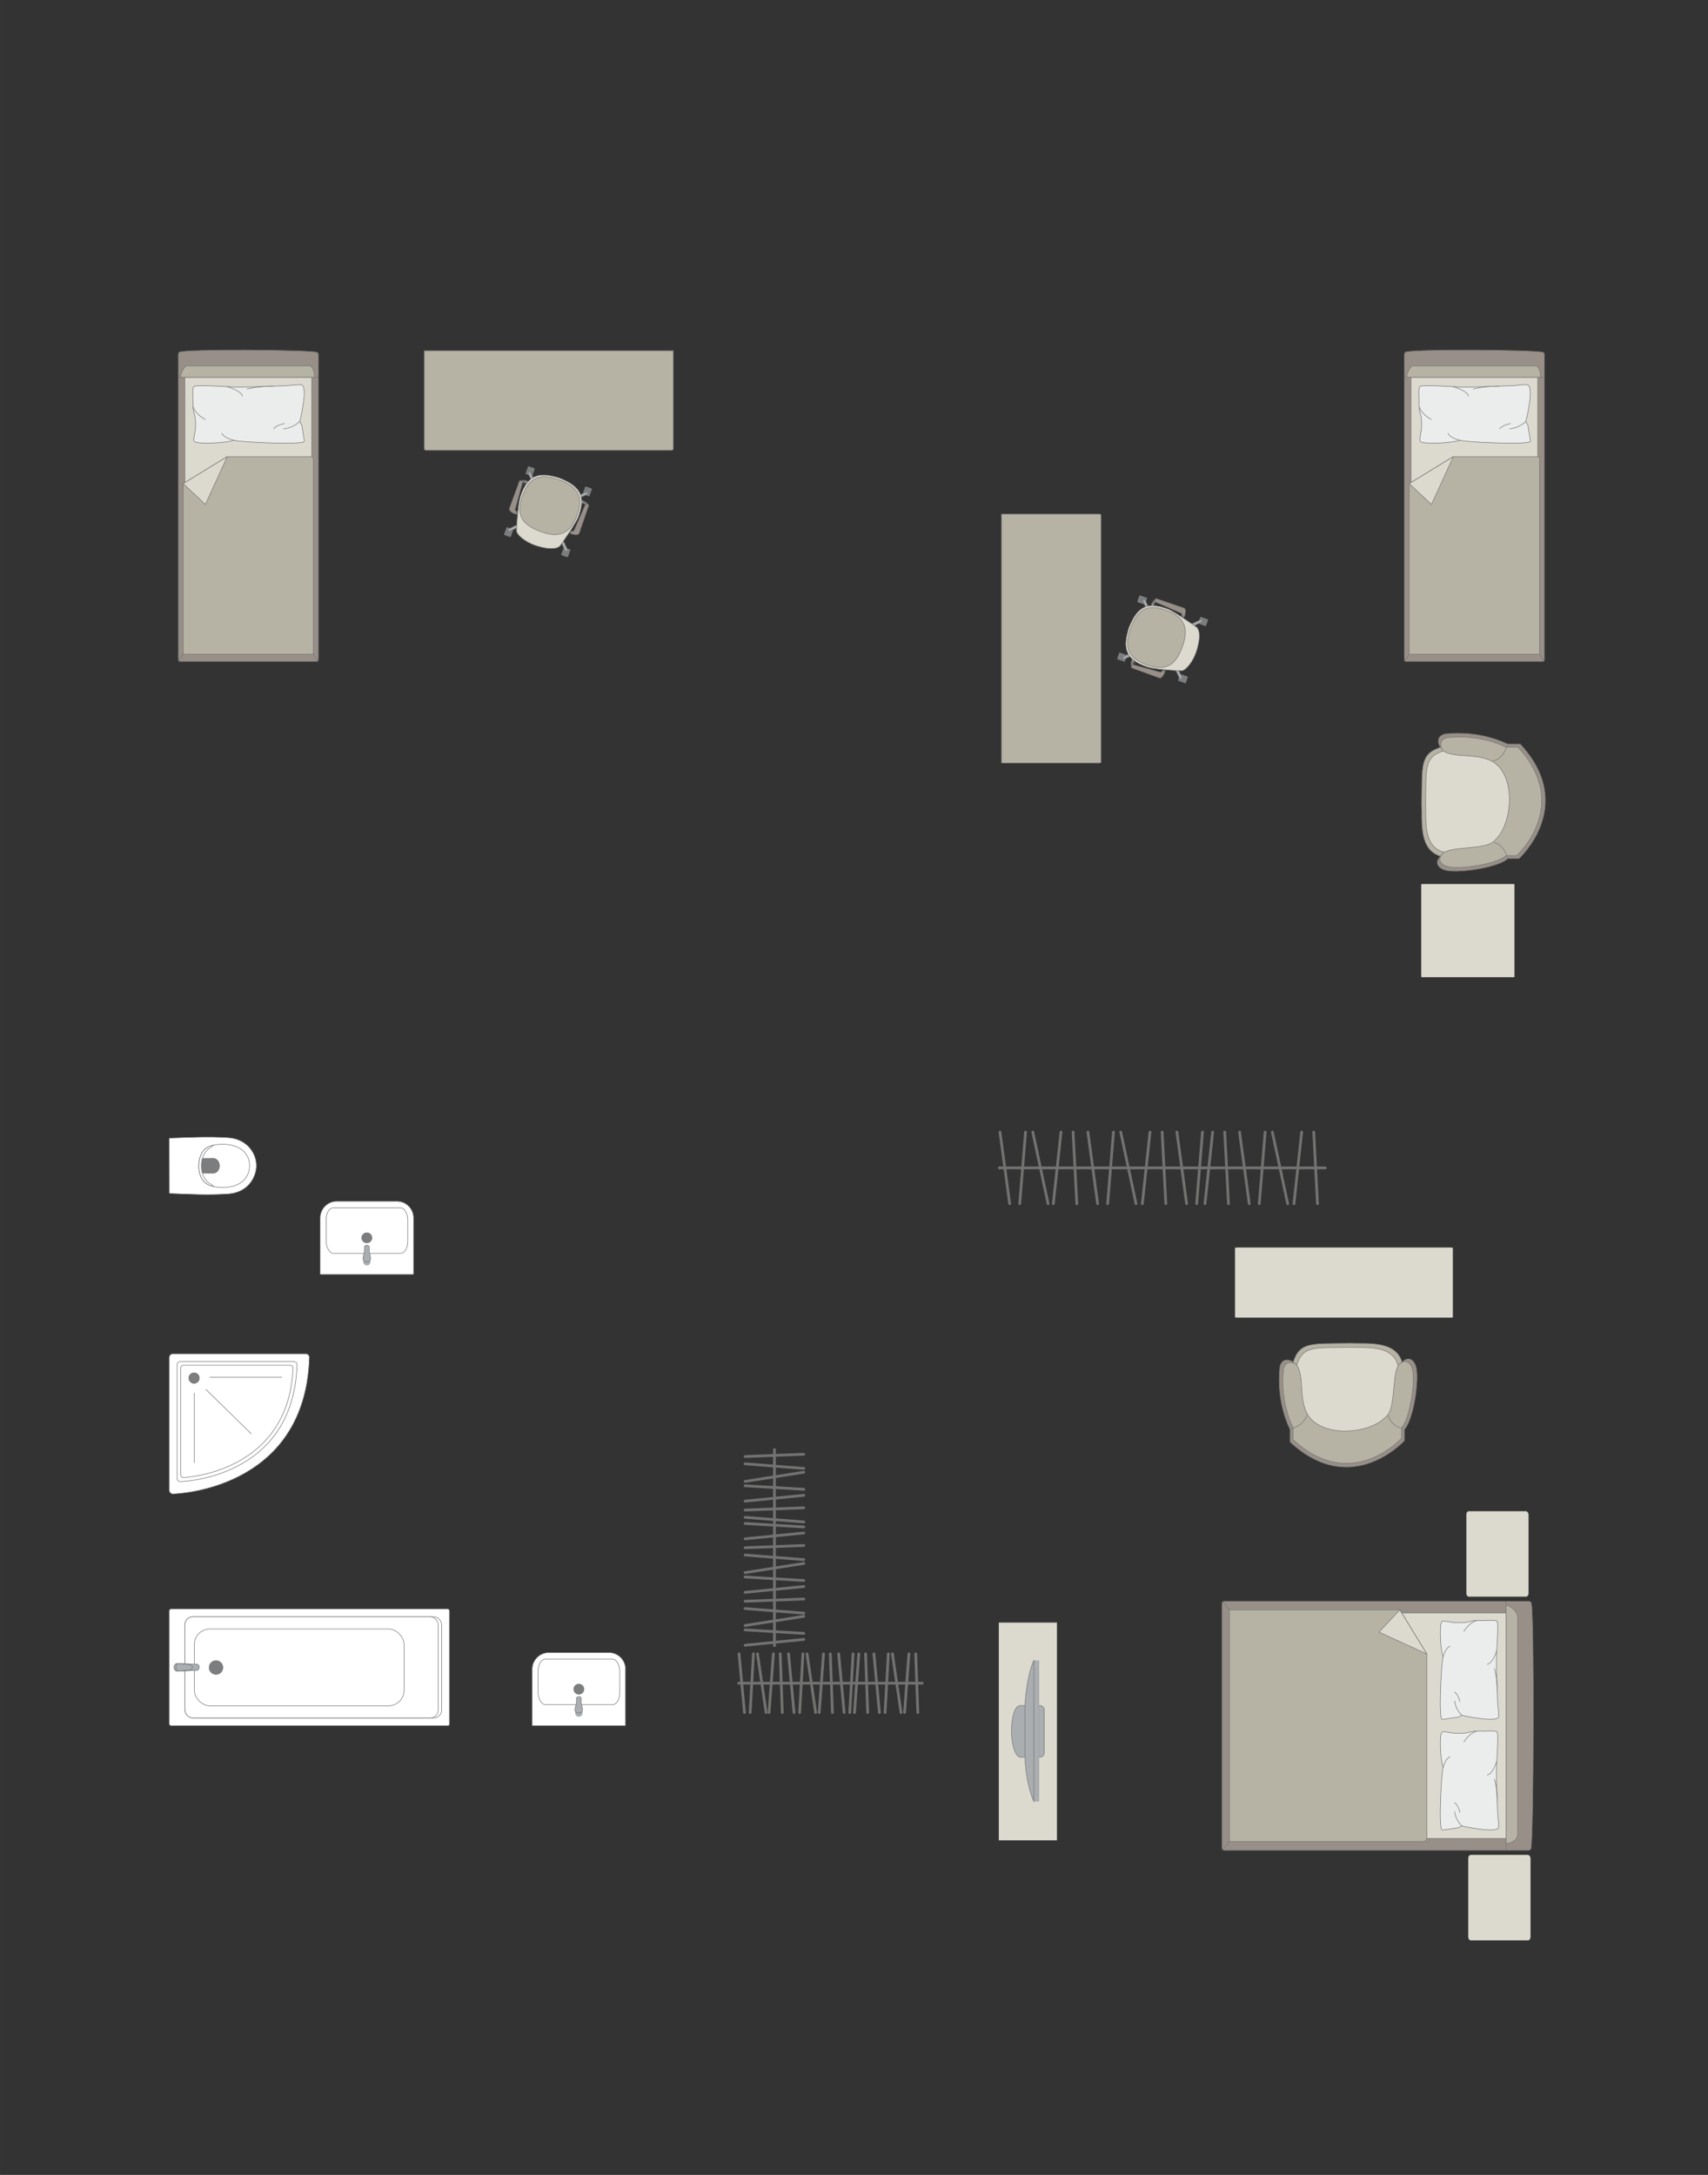 <?xml version="1.0" encoding="UTF-8"?>
<!DOCTYPE svg PUBLIC "-//W3C//DTD SVG 1.1//EN" "http://www.w3.org/Graphics/SVG/1.1/DTD/svg11.dtd">
<!-- Creator: CorelDRAW -->
<svg xmlns="http://www.w3.org/2000/svg" xml:space="preserve" width="109.714mm" height="139.682mm" version="1.1" style="shape-rendering:geometricPrecision; text-rendering:geometricPrecision; image-rendering:optimizeQuality; fill-rule:evenodd; clip-rule:evenodd"
viewBox="0 0 9946.83 12663.8"
 xmlns:xlink="http://www.w3.org/1999/xlink"
 xmlns:xodm="http://www.corel.com/coreldraw/odm/2003">
 <rect x="0" y="0" width="9946.83" height="12663.8" fill="#333333" stroke="none"/>
 <defs>
  <style type="text/css">
   <![CDATA[
    .str0 {stroke:#727271;stroke-width:3.19;stroke-miterlimit:22.926}
    .str1 {stroke:#727271;stroke-width:3.19;stroke-linejoin:round;stroke-miterlimit:22.926}
    .str3 {stroke:#727271;stroke-width:3.19;stroke-linecap:round;stroke-miterlimit:22.926}
    .str2 {stroke:#727271;stroke-width:3.19;stroke-linecap:round;stroke-linejoin:round;stroke-miterlimit:22.926}
    .str4 {stroke:#727271;stroke-width:15.98;stroke-linecap:round;stroke-linejoin:round;stroke-miterlimit:22.926}
    .fil1 {fill:none}
    .fil4 {fill:#EBECEC}
    .fil2 {fill:#DCD9CF}
    .fil3 {fill:#B6B3A5}
    .fil6 {fill:#AAAEB1}
    .fil0 {fill:#989088}
    .fil5 {fill:#7C7D7E}
    .fil7 {fill:white}
   ]]>
  </style>
 </defs>
 <g id="мебель">
  <g id="_1573760901984">
   <g>
    <path class="fil0 str0" d="M8987.26 2051.83c-34.9,-15.68 -767.33,-19.94 -801.62,-1.74 -3.89,0 -7.06,9.19 -7.06,16.03l0 1772.81c0,6.84 3.17,12.46 7.06,12.46l801.83 0c3.89,0 7.06,-5.61 7.06,-12.46l0 -1642.02 0 -130.8c0,-6.84 -3.39,-14.29 -7.27,-14.29z"/>
    <line class="fil1 str0" x1="8994.54" y1="2196.76" x2="8178.58" y2= "2196.76" />
    <polygon class="fil2 str0" points="8217,2196.76 8217,3794.39 8955.61,3794.39 8955.61,2196.76 "/>
    <line class="fil1 str0" x1="8992.68" y1="3847.33" x2="8955.61" y2= "3794.39" />
    <line class="fil1 str0" x1="8217" y1="3794.39" x2="8180.15" y2= "3846.72" />
    <path class="fil3 str0" d="M8971.84 2196.76c-0.19,-30.47 -10.59,-65.38 -28.92,-66.7l-713.77 0c-21.11,0.51 -44.14,66.7 -33.93,66.7l776.62 0z"/>
    <path class="fil3 str0" d="M8206.9 2815.91l0 993.03 758.71 0 0 -1137.26c-0.35,-10.29 -6.58,-12.87 -12.5,-12.87 -245.87,0 -243.55,0 -489.43,0 -46.98,28.74 -220.46,134.88 -256.78,157.1z"/>
    <polygon class="fil2 str1" points="8206.9,2815.92 8336.35,2937.29 8463.68,2658.82 "/>
   </g>
   <g>
    <path class="fil4 str2" d="M8896.44 2241.19c-8.06,-3.93 -59.28,2.38 -89.01,4.74 0,0 -247.75,9.12 -272.02,8 -30.73,2.3 -242.47,-15.93 -264.72,-4.32 -11.99,3.93 -6.07,73.28 -6.07,73.28 0,0 -4.12,55.45 7.23,87.47 11.34,32.03 6.26,90.26 6.26,90.26 0,0 -11.86,61.78 -8.91,64.41 1.62,11.41 32.95,13.55 32.95,13.55 0,0 113.3,8.03 201.98,-14.82 15.25,9.46 416.09,29.75 408.56,4.48l-14.54 -91.21 -12.18 -22.48c0,0 50.53,-200.4 10.49,-213.34z"/>
    <path class="fil1 str2" d="M8551.56 2307.15c-5.72,-33.62 -88.6,-55.16 -88.6,-55.16"/>
    <path class="fil1 str2" d="M8336.04 2443.06c-64.79,-37.59 -69.49,-72.68 -69.49,-72.68"/>
    <path class="fil1 str2" d="M8432.71 2523.31c14.67,30.53 71.41,40.44 71.41,40.44"/>
    <path class="fil1 str2" d="M8885.95 2454.53c-46.37,41.31 -94.5,42.18 -94.5,42.18"/>
    <path class="fil1 str2" d="M8796.46 2465.99c-49.83,10.39 -63.01,30.73 -63.01,30.73"/>
    <path class="fil1 str2" d="M8728.94 2248.71c-88.4,-0.28 -150.03,16.46 -150.03,16.46"/>
   </g>
  </g>
  <g id="_1573760846592">
   <g>
    <path class="fil0 str0" d="M1847.03 2051.83c-34.9,-15.68 -767.33,-19.94 -801.62,-1.74 -3.89,0 -7.06,9.19 -7.06,16.03l0 1772.81c0,6.84 3.17,12.46 7.06,12.46l801.83 0c3.89,0 7.06,-5.61 7.06,-12.46l0 -1642.02 0 -130.8c0,-6.84 -3.39,-14.29 -7.27,-14.29z"/>
    <line class="fil1 str0" x1="1854.3" y1="2196.76" x2="1038.35" y2= "2196.76" />
    <polygon class="fil2 str0" points="1076.76,2196.76 1076.76,3794.39 1815.37,3794.39 1815.37,2196.76 "/>
    <line class="fil1 str0" x1="1852.44" y1="3847.33" x2="1815.37" y2= "3794.39" />
    <line class="fil1 str0" x1="1076.76" y1="3794.39" x2="1039.91" y2= "3846.72" />
    <path class="fil3 str0" d="M1831.61 2196.76c-0.19,-30.47 -10.59,-65.38 -28.92,-66.7l-713.77 0c-21.11,0.51 -44.14,66.7 -33.93,66.7l776.62 0z"/>
    <path class="fil3 str0" d="M1066.66 2815.91l0 993.03 758.71 0 0 -1137.26c-0.35,-10.29 -6.58,-12.87 -12.5,-12.87 -245.87,0 -243.55,0 -489.43,0 -46.98,28.74 -220.46,134.88 -256.78,157.1z"/>
    <polygon class="fil2 str1" points="1066.67,2815.92 1196.12,2937.29 1323.44,2658.82 "/>
   </g>
   <g>
    <path class="fil4 str2" d="M1756.2 2241.19c-8.06,-3.93 -59.28,2.38 -89.01,4.74 0,0 -247.75,9.12 -272.02,8 -30.73,2.3 -242.47,-15.93 -264.72,-4.32 -11.99,3.93 -6.07,73.28 -6.07,73.28 0,0 -4.12,55.45 7.23,87.47 11.34,32.03 6.26,90.26 6.26,90.26 0,0 -11.86,61.78 -8.91,64.41 1.62,11.41 32.95,13.55 32.95,13.55 0,0 113.3,8.03 201.98,-14.82 15.25,9.46 416.09,29.75 408.56,4.48l-14.54 -91.21 -12.18 -22.48c0,0 50.53,-200.4 10.49,-213.34z"/>
    <path class="fil1 str2" d="M1411.33 2307.15c-5.72,-33.62 -88.6,-55.16 -88.6,-55.16"/>
    <path class="fil1 str2" d="M1195.81 2443.06c-64.79,-37.59 -69.49,-72.68 -69.49,-72.68"/>
    <path class="fil1 str2" d="M1292.47 2523.31c14.67,30.53 71.41,40.44 71.41,40.44"/>
    <path class="fil1 str2" d="M1745.71 2454.53c-46.37,41.31 -94.5,42.18 -94.5,42.18"/>
    <path class="fil1 str2" d="M1656.22 2465.99c-49.83,10.39 -63.01,30.73 -63.01,30.73"/>
    <path class="fil1 str2" d="M1588.71 2248.71c-88.4,-0.28 -150.03,16.46 -150.03,16.46"/>
   </g>
  </g>
  <path class="fil3 str0" d="M3921.15 2612.87l0 -571.11 -1450.58 0 0 571.11c0,5.01 4.09,9.1 9.1,9.1l1432.38 0c5.01,0 9.1,-4.09 9.1,-9.1z"/>
  <g id="_1573760853648">
   <rect class="fil5 str1" transform="matrix(0.057 0.02 0.02 -0.057 3060.15 2759.28)" width="687.64" height="787.59" rx="34.02" ry="34.02"/>
   <rect class="fil5 str1" transform="matrix(0.057 0.02 0.02 -0.057 3393 2876.94)" width="687.64" height="787.59" rx="34.02" ry="34.02"/>
   <rect class="fil5 str1" transform="matrix(0.057 0.02 0.02 -0.057 2934.78 3113.96)" width="687.64" height="787.59" rx="34.02" ry="34.02"/>
   <rect class="fil5 str1" transform="matrix(0.057 0.02 0.02 -0.057 3267.62 3231.62)" width="687.64" height="787.59" rx="34.02" ry="34.02"/>
   <rect class="fil5 str1" transform="matrix(0.048 0.017 0.017 -0.049 3072.43 2763.62)" width="307.84" height="919.53"/>
   <rect class="fil5 str1" transform="matrix(0.048 0.017 0.017 -0.049 3405.28 2881.28)" width="307.84" height="919.53"/>
   <rect class="fil5 str1" transform="matrix(0.048 0.017 0.017 -0.049 3279.9 3235.96)" width="307.84" height="919.53"/>
   <rect class="fil5 str1" transform="matrix(0.048 0.017 0.017 -0.049 2947.06 3118.3)" width="307.84" height="919.53"/>
   <path class="fil6 str0" d="M2959.64 3089.36l0 0c1.73,3.64 6.69,4.9 11.03,2.86l54.42 -25.52c4.35,-2.04 6.26,-7.14 4.52,-10.78l0 0c-1.74,-3.64 -6.9,-5.34 -11.21,-3.24l-54.06 26.28c-4.32,2.1 -6.45,6.75 -4.71,10.39z"/>
   <path class="fil6 str0" d="M3301.49 3210.21l0 0c-3.64,1.74 -8.29,-0.4 -10.38,-4.71l-26.3 -54.06c-2.1,-4.32 -0.39,-9.48 3.25,-11.22l0 0c3.64,-1.74 8.72,0.18 10.76,4.53l25.53 54.42c2.04,4.34 0.78,9.29 -2.86,11.03z"/>
   <path class="fil6 str0" d="M3422.14 2868.93l0 0c-1.74,-3.64 -6.69,-4.9 -11.04,-2.86l-54.42 25.52c-4.34,2.03 -6.26,7.13 -4.52,10.77l0 0c1.74,3.64 6.9,5.34 11.21,3.25l54.06 -26.29c4.32,-2.09 6.46,-6.74 4.71,-10.38z"/>
   <path class="fil6 str0" d="M3080 2747.99l0 0c3.64,-1.74 8.29,0.39 10.38,4.71l26.3 54.05c2.1,4.32 0.39,9.48 -3.25,11.22l0 0c-3.64,1.74 -8.72,-0.18 -10.76,-4.52l-25.53 -54.42c-2.04,-4.34 -0.78,-9.3 2.86,-11.03z"/>
   <path class="fil2 str0" d="M3119.27 3176.75l0 0c97.05,31.22 136.01,13.18 144.44,-0.62 30.24,-44.09 87.85,-125.85 103.84,-164.32 42.83,-115.32 20.8,-177.75 -109.17,-228.58l0 0c-95.65,-28.67 -181.49,-39.33 -228.58,109.18 -11.23,33.47 -19.08,130.11 -22.09,196.31 -1,25.95 54.61,69.18 111.57,88.03z"/>
   <path class="fil3 str0" d="M3150.81 3095.96l0 0c69.54,24.58 161.4,41.58 209.9,-95.6l0 0c35.09,-99.25 14.91,-164.53 -105.58,-207.13l0 0c-105.19,-37.18 -172.17,-19.66 -212.58,94.66l0 0c-33.95,96.05 -18.85,163.15 108.27,208.08z"/>
   <path class="fil0 str0" d="M3009.37 2978.46l-5.49 15.54c0,0 -43.76,-14.38 -36.74,-34.26 7.03,-19.88 57.56,-157.74 57.56,-157.74 3.2,-8.45 21.33,-3.04 18.74,6.62l-43.8 158.44c-0.75,2.57 1.07,8.98 9.73,11.41z"/>
   <path class="fil5 str1" d="M3043.44 2808.61c0,0 11.34,-0.44 23.8,5.99l8.29 -10.05c0,0 -21.75,-12.48 -39.08,-5.97l6.99 10.03z"/>
   <path class="fil6 str0" d="M3059.67 2811.4c0,0 5.56,-7.33 2.76,-12.29 4.7,1.39 9.07,3.32 13.07,5.43l-8.26 10.06 -7.57 -3.2z"/>
   <polygon class="fil5 str1" points="3015.12,2983.74 3008.35,2981.35 3004.54,2992.11 3014.1,2995.48 "/>
   <path class="fil0 str0" d="M3328.9 3091.37l-5.49 15.54c0,0 43.07,16.33 50.1,-3.55 7.03,-19.88 54.37,-158.88 54.37,-158.88 2.81,-8.58 -14.69,-15.77 -18.74,-6.63l-65.5 150.77c-1.03,2.48 -6.48,6.32 -14.74,2.76z"/>
   <path class="fil5 str1" d="M3409.14 2937.84c0,0 -8.12,-7.35 -21.86,-10.17l-0.01 -13.05c0,0 24.22,3.86 33.61,19.81l-11.74 3.41z"/>
   <path class="fil6 str0" d="M3394.77 2929.82c0,0 0.29,-9.2 5.58,-11.3 -4.53,-1.88 -8.59,-3.02 -13.04,-3.89l-0.03 13.04 7.48 2.15z"/>
   <polygon class="fil5 str1" points="3321.11,3091.86 3327.88,3094.26 3324.08,3105.02 3314.52,3101.64 "/>
  </g>
  <path class="fil3 str0" d="M6403.46 2992.81l-571.11 0 0 1450.58 571.11 0c5.01,0 9.1,-4.09 9.1,-9.1l0 -1432.38c0,-5.01 -4.09,-9.1 -9.1,-9.1z"/>
  <g id="_1573760875968">
   <rect class="fil5 str1" transform="matrix(0.02 -0.057 -0.057 -0.02 6549.87 3853.81)" width="687.64" height="787.59" rx="34.02" ry="34.02"/>
   <rect class="fil5 str1" transform="matrix(0.02 -0.057 -0.057 -0.02 6667.53 3520.96)" width="687.64" height="787.59" rx="34.02" ry="34.02"/>
   <rect class="fil5 str1" transform="matrix(0.02 -0.057 -0.057 -0.02 6904.54 3979.19)" width="687.64" height="787.59" rx="34.02" ry="34.02"/>
   <rect class="fil5 str1" transform="matrix(0.02 -0.057 -0.057 -0.02 7022.2 3646.34)" width="687.64" height="787.59" rx="34.02" ry="34.02"/>
   <rect class="fil5 str1" transform="matrix(0.017 -0.048 -0.049 -0.017 6554.21 3841.53)" width="307.84" height="919.53"/>
   <rect class="fil5 str1" transform="matrix(0.017 -0.048 -0.049 -0.017 6671.87 3508.68)" width="307.84" height="919.53"/>
   <rect class="fil5 str1" transform="matrix(0.017 -0.048 -0.049 -0.017 7026.54 3634.06)" width="307.84" height="919.53"/>
   <rect class="fil5 str1" transform="matrix(0.017 -0.048 -0.049 -0.017 6908.88 3966.91)" width="307.84" height="919.53"/>
   <path class="fil6 str0" d="M6879.95 3954.32l0 0c3.64,-1.73 4.9,-6.69 2.86,-11.03l-25.52 -54.42c-2.04,-4.35 -7.14,-6.26 -10.78,-4.52l0 0c-3.64,1.74 -5.34,6.9 -3.24,11.21l26.28 54.06c2.1,4.32 6.75,6.45 10.39,4.71z"/>
   <path class="fil6 str0" d="M7000.79 3612.47l0 0c1.74,3.64 -0.4,8.29 -4.71,10.38l-54.06 26.3c-4.32,2.1 -9.48,0.39 -11.22,-3.25l0 0c-1.74,-3.64 0.18,-8.72 4.53,-10.76l54.42 -25.53c4.34,-2.04 9.29,-0.78 11.03,2.86z"/>
   <path class="fil6 str0" d="M6659.51 3491.83l0 0c-3.64,1.74 -4.9,6.69 -2.86,11.04l25.52 54.42c2.03,4.34 7.13,6.26 10.77,4.52l0 0c3.64,-1.74 5.34,-6.9 3.25,-11.21l-26.29 -54.06c-2.09,-4.32 -6.74,-6.46 -10.38,-4.71z"/>
   <path class="fil6 str0" d="M6538.57 3833.97l0 0c-1.74,-3.64 0.39,-8.29 4.71,-10.38l54.05 -26.3c4.32,-2.1 9.48,-0.39 11.22,3.25l0 0c1.74,3.64 -0.18,8.72 -4.52,10.76l-54.42 25.53c-4.34,2.04 -9.3,0.78 -11.03,-2.86z"/>
   <path class="fil2 str0" d="M6967.34 3794.69l0 0c31.22,-97.05 13.18,-136.01 -0.62,-144.44 -44.09,-30.24 -125.85,-87.85 -164.32,-103.84 -115.32,-42.83 -177.75,-20.8 -228.58,109.17l0 0c-28.67,95.65 -39.33,181.49 109.18,228.58 33.47,11.23 130.11,19.08 196.31,22.09 25.95,1 69.18,-54.61 88.03,-111.57z"/>
   <path class="fil3 str0" d="M6886.55 3763.15l0 0c24.58,-69.54 41.58,-161.4 -95.6,-209.9l0 0c-99.25,-35.09 -164.53,-14.91 -207.13,105.58l0 0c-37.18,105.19 -19.66,172.17 94.66,212.58l0 0c96.05,33.95 163.15,18.85 208.08,-108.27z"/>
   <path class="fil0 str0" d="M6769.04 3904.59l15.54 5.49c0,0 -14.38,43.76 -34.26,36.74 -19.88,-7.03 -157.74,-57.56 -157.74,-57.56 -8.45,-3.2 -3.04,-21.33 6.62,-18.74l158.44 43.8c2.57,0.75 8.98,-1.07 11.41,-9.73z"/>
   <path class="fil5 str1" d="M6599.2 3870.52c0,0 -0.44,-11.34 5.99,-23.8l-10.05 -8.29c0,0 -12.48,21.75 -5.97,39.08l10.03 -6.99z"/>
   <path class="fil6 str0" d="M6601.99 3854.29c0,0 -7.33,-5.56 -12.29,-2.76 1.39,-4.7 3.32,-9.07 5.43,-13.07l10.06 8.26 -3.2 7.57z"/>
   <polygon class="fil5 str1" points="6774.33,3898.84 6771.93,3905.62 6782.69,3909.42 6786.07,3899.87 "/>
   <path class="fil0 str0" d="M6881.95 3585.06l15.54 5.49c0,0 16.33,-43.07 -3.55,-50.1 -19.88,-7.03 -158.88,-54.37 -158.88,-54.37 -8.58,-2.81 -15.77,14.69 -6.63,18.74l150.77 65.5c2.48,1.03 6.32,6.48 2.76,14.74z"/>
   <path class="fil5 str1" d="M6728.42 3504.82c0,0 -7.35,8.12 -10.17,21.86l-13.05 0.01c0,0 3.86,-24.22 19.81,-33.61l3.41 11.74z"/>
   <path class="fil6 str0" d="M6720.4 3519.2c0,0 -9.2,-0.29 -11.3,-5.58 -1.88,4.53 -3.02,8.59 -3.89,13.04l13.04 0.03 2.15 -7.48z"/>
   <polygon class="fil5 str1" points="6882.45,3592.85 6884.84,3586.08 6895.6,3589.89 6892.22,3599.44 "/>
  </g>
  <g id="_1573760880336">
   <path class="fil3 str0" d="M8387.84 4351.64c-121.18,38.8 -105.09,112.6 -108.95,331.63 4.95,89.34 -20.65,263.57 109.58,302.17 130.24,38.6 377.56,-56.85 377.56,-56.85l83.53 -269.77 -15.75 -194.45 -159.53 -114.34 -229.37 -50.67 -57.07 52.29z"/>
   <path class="fil2 str0" d="M8403.79 4373.17c-112.75,35.98 -97.78,104.4 -101.37,307.47 4.61,82.82 -19.21,244.36 101.96,280.14 121.18,35.78 351.3,-52.72 351.3,-52.72l77.72 -250.11 -14.65 -180.28 -148.44 -106.01 -213.41 -46.97 -53.11 48.48z"/>
   <path class="fil0 str0" d="M8853.61 4332.62l-73.84 0c0,0 -152.18,-82.41 -364.4,-59.13 -67.61,17.7 -27.53,78.15 -27.53,78.15 67.4,54.99 217.51,9.55 319.89,76.16 138.49,99.71 108.4,389.05 -1.61,481.49 -55.34,58.59 -281.03,28.93 -321.3,80.11 0,0 -39.71,40.56 12.67,70.14 52.39,29.57 212.68,0.12 212.68,0.12 0,0 126.71,-20.26 170.64,-59.98l64.82 0c0,0 341.93,-307.71 7.97,-667.06z"/>
   <path class="fil3 str0" d="M8840.53 4350.8l-69.56 0c0,0 -143.32,-77.98 -343.17,-55.95 -63.67,16.75 -25.93,73.95 -25.93,73.95 63.47,52.02 204.84,9.03 301.26,72.07 130.43,94.35 102.09,368.15 -1.52,455.63 -52.11,55.45 -264.67,27.37 -302.57,75.8 0,0 -37.41,38.39 11.93,66.37 49.35,27.98 200.3,0.11 200.3,0.11 0,0 119.33,-19.17 160.71,-56.75l61.05 0c0,0 322.02,-291.19 7.51,-631.23z"/>
   <path class="fil1 str0" d="M8776.25 4986.93c-23.51,-75.19 -77.23,-81.28 -77.23,-81.28"/>
   <path class="fil1 str0" d="M8775.13 4345.7c-23.51,75.19 -78.51,85.42 -78.51,85.42"/>
  </g>
  <rect class="fil2 str0" transform="matrix(-8.61392E-16 -0.101 0.405 -3.33496E-14 8276.21 5690.18)" width="5373.2" height="1343.3" rx="22.79" ry="22.79"/>
  <g id="_1573760897664">
   <path class="fil3 str0" d="M7531.41 7930.19c38.8,-121.18 112.6,-105.09 331.63,-108.95 89.34,4.95 263.57,-20.65 302.17,109.58 38.6,130.24 -56.85,377.56 -56.85,377.56l-269.77 83.53 -194.45 -15.75 -114.34 -159.53 -50.67 -229.37 52.29 -57.07z"/>
   <path class="fil2 str0" d="M7552.94 7946.14c35.98,-112.75 104.4,-97.78 307.47,-101.37 82.82,4.61 244.36,-19.21 280.14,101.96 35.78,121.18 -52.72,351.3 -52.72,351.3l-250.11 77.72 -180.28 -14.65 -106.01 -148.44 -46.97 -213.41 48.48 -53.11z"/>
   <path class="fil0 str0" d="M7512.39 8395.96l0 -73.84c0,0 -82.41,-152.18 -59.13,-364.4 17.7,-67.61 78.15,-27.53 78.15,-27.53 54.99,67.4 9.55,217.51 76.16,319.89 99.71,138.49 389.05,108.4 481.49,-1.61 58.59,-55.34 28.93,-281.03 80.11,-321.3 0,0 40.56,-39.71 70.14,12.67 29.57,52.39 0.12,212.68 0.12,212.68 0,0 -20.26,126.71 -59.98,170.64l0 64.82c0,0 -307.71,341.93 -667.06,7.97z"/>
   <path class="fil3 str0" d="M7530.57 8382.88l0 -69.56c0,0 -77.98,-143.32 -55.95,-343.17 16.75,-63.67 73.95,-25.93 73.95,-25.93 52.02,63.47 9.03,204.84 72.07,301.26 94.35,130.43 368.15,102.09 455.63,-1.52 55.45,-52.11 27.37,-264.67 75.8,-302.57 0,0 38.39,-37.41 66.37,11.93 27.98,49.35 0.11,200.3 0.11,200.3 0,0 -19.17,119.33 -56.75,160.71l0 61.05c0,0 -291.19,322.02 -631.23,7.51z"/>
   <path class="fil1 str0" d="M8166.7 8318.6c-75.19,-23.51 -81.28,-77.23 -81.28,-77.23"/>
   <path class="fil1 str0" d="M7525.47 8317.48c75.19,-23.51 85.42,-78.51 85.42,-78.51"/>
  </g>
  <rect class="fil2 str0" transform="matrix(-2.01092E-15 0.076 0.945 2.50247E-14 7192.18 7263.84)" width="5373.2" height="1343.3" rx="22.79" ry="22.79"/>
  <rect class="fil2 str0" transform="matrix(-1.29034E-14 -0.487 -0.405 1.07249E-14 8901.75 9297.58)" width="1023.47" height="895.54" rx="39.78" ry="39.78"/>
  <rect class="fil2 str0" transform="matrix(-1.29034E-14 -0.487 -0.405 1.07249E-14 8913.11 11298.7)" width="1023.47" height="895.54" rx="39.78" ry="39.78"/>
  <g id="_1573760901216">
   <g>
    <path class="fil0 str0" d="M8916.31 10761.12c15.68,-62.05 19.94,-1364.14 1.74,-1425.1 0,-6.91 -9.19,-12.56 -16.03,-12.56l-1772.81 0c-6.84,0 -12.46,5.65 -12.46,12.56l0 1425.47c0,6.91 5.61,12.56 12.46,12.56l1642.02 0 130.8 0c6.84,0 14.29,-6.02 14.29,-12.93z"/>
    <line class="fil1 str0" x1="8771.38" y1="10774.05" x2="8771.38" y2= "9323.46" />
    <polygon class="fil2 str0" points="8771.38,9391.76 7173.75,9391.76 7173.75,10704.84 8771.38,10704.84 "/>
    <line class="fil1 str0" x1="7120.82" y1="10770.75" x2="7173.75" y2= "10704.84" />
    <line class="fil1 str0" x1="7173.75" y1="9391.76" x2="7121.42" y2= "9326.25" />
    <path class="fil3 str0" d="M8771.38 10733.7c30.47,-0.34 65.38,-18.82 66.7,-51.41l0 -1268.93c-0.51,-37.52 -66.7,-78.47 -66.7,-60.33l0 1380.67z"/>
    <path class="fil3 str0" d="M8152.24 9373.8l-993.04 0 0 1348.82 1129.22 0c10.3,0.05 20.6,-7.91 20.92,-17.78 0,-437.12 0,-637.14 0,-1074.26 -24.62,-40.24 -150.02,-245.21 -157.1,-256.78z"/>
    <polygon class="fil2 str1" points="8152.24,9373.81 8030.87,9503.26 8309.33,9630.58 "/>
   </g>
   <g>
    <path class="fil4 str2" d="M8726.96 9997.31c3.93,-7.17 -2.38,-52.7 -4.74,-79.13 0,0 -9.12,-220.22 -8,-241.79 -2.3,-27.32 15.93,-215.53 4.32,-235.31 -3.93,-10.65 -73.28,-5.39 -73.28,-5.39 0,0 -55.45,-3.65 -87.47,6.43 -32.03,10.09 -90.26,5.56 -90.26,5.56 0,0 -61.78,-10.54 -64.41,-7.91 -11.41,1.44 -13.55,29.28 -13.55,29.28 0,0 -8.03,100.71 14.82,179.54 -9.46,13.56 -29.75,369.87 -4.48,363.16l91.21 -12.92 22.48 -10.83c0,0 200.4,44.91 213.34,9.33z"/>
    <path class="fil1 str2" d="M8660.99 9690.74c33.62,-5.09 55.16,-78.76 55.16,-78.76"/>
    <path class="fil1 str2" d="M8525.09 9499.17c37.59,-57.58 72.68,-61.77 72.68,-61.77"/>
    <path class="fil1 str2" d="M8444.84 9585.1c-30.53,13.04 -40.44,63.47 -40.44,63.47"/>
    <path class="fil1 str2" d="M8513.61 9987.98c-41.31,-41.22 -42.18,-84 -42.18,-84"/>
    <path class="fil1 str2" d="M8502.15 9908.43c-10.39,-44.3 -30.73,-56.01 -30.73,-56.01"/>
    <path class="fil1 str2" d="M8719.43 9848.41c0.28,-78.59 -16.46,-133.36 -16.46,-133.36"/>
   </g>
   <g>
    <path class="fil4 str2" d="M8726.96 10641.38c3.93,-7.17 -2.38,-52.7 -4.74,-79.13 0,0 -9.12,-220.22 -8,-241.79 -2.3,-27.32 15.93,-215.53 4.32,-235.31 -3.93,-10.65 -73.28,-5.39 -73.28,-5.39 0,0 -55.45,-3.65 -87.47,6.43 -32.03,10.09 -90.26,5.56 -90.26,5.56 0,0 -61.78,-10.54 -64.41,-7.91 -11.41,1.44 -13.55,29.28 -13.55,29.28 0,0 -8.03,100.71 14.82,179.54 -9.46,13.56 -29.75,369.87 -4.48,363.16l91.21 -12.92 22.48 -10.83c0,0 200.4,44.91 213.34,9.33z"/>
    <path class="fil1 str2" d="M8660.99 10334.82c33.62,-5.09 55.16,-78.76 55.16,-78.76"/>
    <path class="fil1 str2" d="M8525.09 10143.24c37.59,-57.58 72.68,-61.77 72.68,-61.77"/>
    <path class="fil1 str2" d="M8444.84 10229.17c-30.53,13.04 -40.44,63.47 -40.44,63.47"/>
    <path class="fil1 str2" d="M8513.61 10632.05c-41.31,-41.22 -42.18,-84 -42.18,-84"/>
    <path class="fil1 str2" d="M8502.15 10552.51c-10.39,-44.3 -30.73,-56.01 -30.73,-56.01"/>
    <path class="fil1 str2" d="M8719.43 10492.49c0.28,-78.59 -16.46,-133.36 -16.46,-133.36"/>
   </g>
  </g>
  <g id="_1572754707312">
   <rect class="fil2 str0" transform="matrix(-6.2562E-15 -0.236 0.252 -6.6673E-15 5816.75 10715.7)" width="5373.2" height="1343.3"/>
   <g>
    <path class="fil6 str0" d="M5890.4 10081.52l0 0c0,-61.33 13.1,-150.69 52.16,-150.69l113.05 0c14.11,0 25.66,11.55 25.66,25.66l0 249.22c0,14.11 -11.54,25.66 -25.66,25.66l-111.64 0c-35.49,0 -53.56,-89.83 -53.56,-149.85z"/>
    <rect class="fil6 str0" transform="matrix(-3.7352E-15 -0.141 0.152 -4.02768E-15 6020.38 10488.9)" width="5816.99" height="203.89"/>
    <path class="fil6 str0" d="M5968.78 10229.39l0 -299.4c0,0 8.19,-163.79 51.6,-261.48l0 820.39c0,0 -45.39,-94.59 -51.6,-259.51z"/>
   </g>
  </g>
  <g id="_1572754730208">
   <path class="fil7 str0" d="M3196.25 9622.44l350.09 0c53.17,0 96.66,43.49 96.66,96.66l0 326.35c0,1.71 -1.39,3.1 -3.1,3.1l-537.77 0c-1.71,0 -3.1,-1.39 -3.1,-3.1l0 -325.79c0,-53.47 43.74,-97.22 97.22,-97.22z"/>
   <rect class="fil7 str0" x="3133.97" y="9660.36" width="475.27" height="265.33" rx="42.37" ry="67.97"/>
   <ellipse class="fil5 str0" cx="3371.02" cy="9835.49" rx="29.54" ry="29.39"/>
   <g>
    <circle class="fil6 str0" transform="matrix(-1.80599E-15 -0.08 -0.08 2.48551E-15 3370.98 9974.55)" r="261.87"/>
    <path class="fil6 str0" d="M3384.66 9911.32l0 -23.43c0,-4.7 -5.04,-8.53 -11.21,-8.53l-4.86 0c-6.16,0 -11.21,3.83 -11.21,8.53l0 23.53c0,15.07 -25.33,62.98 11.21,62.98l4.86 0c34.51,0 11.21,-47.91 11.21,-63.08z"/>
   </g>
  </g>
  <g id="_1572754727280">
   <path class="fil7 str3" d="M1006.56 7882.74l774.35 0c11.45,0 20.8,9.36 20.8,20.81 0,0 0,0 0,0 -24,782.35 -795.15,795.15 -795.15,795.15l0 0c-11.45,0 -20.81,-9.37 -20.81,-20.8l0 -774.35c0,-11.45 9.36,-20.81 20.81,-20.81z"/>
   <path class="fil7 str0" d="M1049.11 7928.28l662.85 0c9.8,0 17.81,8.01 17.81,17.81 0,0 0,0 0,0 -20.54,669.72 -680.66,680.67 -680.66,680.67l0 0c-9.8,0 -17.81,-8.01 -17.81,-17.81l0 -662.86c0,-9.79 8.01,-17.81 17.81,-17.81z"/>
   <path class="fil7 str0" d="M1069.11 7949.56l620.69 0c9.09,0 16.52,7.43 16.52,16.53 0,0 0,0 0,0 -23.86,613.19 -637.21,637.4 -637.21,637.4l0 0c-9.11,0 -16.54,-7.46 -16.54,-16.55l0 -620.85c0,-9.07 7.43,-16.53 16.54,-16.53z"/>
   <circle class="fil5 str0" cx="1130.21" cy="8024.07" r="30.54"/>
   <line class="fil1 str3" x1="1199.07" y1="8090.03" x2="1463.06" y2= "8348.42" />
   <line class="fil1 str3" x1="1222.27" y1="8019.64" x2="1640.66" y2= "8019.64" />
   <line class="fil1 str3" x1="1131.07" y1="8111.64" x2="1131.07" y2= "8517.22" />
  </g>
  <g id="_1572754731360">
   <rect class="fil7 str0" x="985.75" y="9368.58" width="1631.91" height="679.96" rx="10.29" ry="10.28"/>
   <rect class="fil7 str1" x="1076.95" y="9414.03" width="1495.26" height="588.93" rx="46.01" ry="45.54"/>
   <rect class="fil7 str0" x="1076.95" y="9414.03" width="1474.77" height="588.93" rx="45.38" ry="45.54"/>
   <rect class="fil7 str0" x="1131.97" y="9484.98" width="1221.06" height="447.6" rx="91.88" ry="88.82"/>
   <ellipse class="fil5 str0" cx="1258.03" cy="9709.48" rx="39.96" ry="39.95"/>
   <g>
    <path class="fil6 str0" d="M1031.26 9685.84l113.97 4.19c11.19,0.42 15.42,10.05 15.42,18.47l0 0c0,7.93 -6.51,17.02 -14.08,17.36l-115.31 5.29c-9.64,0.44 -17.53,-10.2 -17.53,-22.66l0 0c0,-12.47 7.9,-23.01 17.53,-22.66z"/>
    <path class="fil6 str0" d="M1041.3 9686.21l63.39 6.89c7.25,0.79 15.38,3.38 15.38,15.39l0 0c0,11.69 -9.46,14.64 -15.38,15.29l-62.2 6.85c-8.43,0.92 -18.34,-8.75 -18.34,-22.14l0 0c0,-13.45 9.19,-23.15 17.15,-22.28z"/>
   </g>
  </g>
  <g id="_1572754734384">
   <path class="fil7 str0" d="M1961.67 6994.53l350.09 0c53.17,0 96.66,43.49 96.66,96.66l0 326.35c0,1.71 -1.39,3.1 -3.1,3.1l-537.77 0c-1.71,0 -3.1,-1.39 -3.1,-3.1l0 -325.79c0,-53.47 43.74,-97.22 97.22,-97.22z"/>
   <rect class="fil7 str0" x="1899.39" y="7032.46" width="475.27" height="265.33" rx="42.37" ry="67.97"/>
   <ellipse class="fil5 str0" cx="2136.43" cy="7207.59" rx="29.54" ry="29.39"/>
   <g>
    <circle class="fil6 str0" transform="matrix(-1.80599E-15 -0.08 -0.08 2.48551E-15 2136.39 7346.65)" r="261.87"/>
    <path class="fil6 str0" d="M2150.07 7283.42l0 -23.43c0,-4.7 -5.04,-8.53 -11.21,-8.53l-4.86 0c-6.16,0 -11.21,3.83 -11.21,8.53l0 23.53c0,15.07 -25.33,62.98 11.21,62.98l4.86 0c34.51,0 11.21,-47.91 11.21,-63.08z"/>
   </g>
  </g>
  <g id="_1572754734576">
   <path class="fil7 str0" d="M986.03 6947.16l-0.55 -316.27c0,-2.73 1.98,-4.36 4.33,-4.45 114.16,-4.13 225.17,-9.36 329.35,-2.96 121.45,4.33 170.61,93.26 173.55,153.25 5.58,60.83 -36.99,171.59 -173.55,175.7 -108.78,7.57 -219.56,1.04 -329.35,-2.95 -1.47,-0.14 -3.75,-0.23 -3.78,-2.33z"/>
   <path class="fil7 str0" d="M1207.86 6895.5c-67.11,-36.26 -67.11,-176.42 0,-215.06 67.33,-34.1 238.77,-30.41 245.68,103.23 0,144.18 -179.88,148.16 -245.68,111.83z"/>
   <path class="fil5 str0" d="M1172.77 6787.97l0 -35.28c0.02,-4.95 4.09,-7.74 7.98,-7.76 20.82,-0.11 41.65,-0.22 62.47,-0.33 47.77,6.76 45.07,82.38 -0.39,86.76 -20.69,-0.12 -41.39,-0.24 -62.08,-0.36 -3.77,0.14 -7.86,-1.85 -7.97,-5.36l-0.02 -37.68z"/>
   <path class="fil7 str0" d="M1232.55 6897.73l11.8 11.11c-46.44,-9.37 -84.49,-38.48 -86.83,-120.67 4.16,-75.21 31.7,-109.14 85.78,-119.99l-12.23 11.03c-38.72,18.22 -59,64.12 -58.31,108.76 -0.75,42.23 17.63,90.11 59.78,109.76z"/>
  </g>
  <g id="_1572754735968">
   <line class="fil1 str4" x1="7718.22" y1="6800.29" x2="5819.74" y2= "6800.29" />
   <line class="fil1 str4" x1="7672.58" y1="7008.72" x2="7650.9" y2= "6591.86" />
   <line class="fil1 str4" x1="7580.38" y1="6591.86" x2="7535.67" y2= "7008.72" />
   <line class="fil1 str4" x1="7498.86" y1="7008.72" x2="7409.86" y2= "6591.86" />
   <line class="fil1 str4" x1="7333.73" y1="7008.72" x2="7367.65" y2= "6591.86" />
   <line class="fil1 str4" x1="7218.81" y1="6591.86" x2="7275.23" y2= "7008.72" />
   <line class="fil1 str4" x1="7154.19" y1="7008.72" x2="7132.51" y2= "6591.86" />
   <line class="fil1 str4" x1="7062.09" y1="6591.86" x2="7017.39" y2= "7008.72" />
   <line class="fil1 str4" x1="6968.95" y1="7008.72" x2="7002.87" y2= "6591.86" />
   <line class="fil1 str4" x1="6854.03" y1="6591.86" x2="6910.45" y2= "7008.72" />
   <line class="fil1 str4" x1="6789.42" y1="7008.72" x2="6767.74" y2= "6591.86" />
   <line class="fil1 str4" x1="6697.21" y1="6591.86" x2="6652.61" y2= "7008.72" />
   <line class="fil1 str4" x1="6615.69" y1="7008.72" x2="6526.8" y2= "6591.86" />
   <line class="fil1 str4" x1="6484.48" y1="6591.86" x2="6450.56" y2= "7008.72" />
   <line class="fil1 str4" x1="6392.07" y1="7008.72" x2="6335.75" y2= "6591.86" />
   <line class="fil1 str4" x1="6249.35" y1="6591.86" x2="6271.03" y2= "7008.72" />
   <line class="fil1 str4" x1="6134.22" y1="7008.72" x2="6178.92" y2= "6591.86" />
   <line class="fil1 str4" x1="6014.63" y1="6591.86" x2="6103.62" y2= "7008.72" />
   <line class="fil1 str4" x1="5938.5" y1="7008.72" x2="5972.42" y2= "6591.86" />
   <line class="fil1 str4" x1="5823.58" y1="6591.86" x2="5880" y2= "7008.72" />
  </g>
  <g id="_1572754741488">
   <line class="fil1 str4" x1="5370.79" y1="9800.72" x2="4301.71" y2= "9800.72" />
   <line class="fil1 str4" x1="5345.08" y1="9971.68" x2="5332.88" y2= "9629.77" />
   <line class="fil1 str4" x1="5293.16" y1="9629.77" x2="5267.99" y2= "9971.68" />
   <line class="fil1 str4" x1="5247.25" y1="9971.68" x2="5197.14" y2= "9629.77" />
   <line class="fil1 str4" x1="5154.27" y1="9971.68" x2="5173.37" y2= "9629.77" />
   <line class="fil1 str4" x1="5089.55" y1="9629.77" x2="5121.33" y2= "9971.68" />
   <line class="fil1 str4" x1="5053.17" y1="9971.68" x2="5040.96" y2= "9629.77" />
   <line class="fil1 str4" x1="5001.3" y1="9629.77" x2="4976.13" y2= "9971.68" />
   <line class="fil1 str4" x1="4948.86" y1="9971.68" x2="4967.95" y2= "9629.77" />
   <line class="fil1 str4" x1="4884.13" y1="9629.77" x2="4915.91" y2= "9971.68" />
   <line class="fil1 str4" x1="4847.75" y1="9971.68" x2="4835.55" y2= "9629.77" />
   <line class="fil1 str4" x1="4795.83" y1="9629.77" x2="4770.72" y2= "9971.68" />
   <line class="fil1 str4" x1="4749.93" y1="9971.68" x2="4699.86" y2= "9629.77" />
   <line class="fil1 str4" x1="4676.04" y1="9629.77" x2="4656.94" y2= "9971.68" />
   <line class="fil1 str4" x1="4624" y1="9971.68" x2="4592.29" y2= "9629.77" />
   <line class="fil1 str4" x1="4543.63" y1="9629.77" x2="4555.84" y2= "9971.68" />
   <line class="fil1 str4" x1="4478.8" y1="9971.68" x2="4503.97" y2= "9629.77" />
   <line class="fil1 str4" x1="4411.45" y1="9629.77" x2="4461.57" y2= "9971.68" />
   <line class="fil1 str4" x1="4368.58" y1="9971.68" x2="4387.68" y2= "9629.77" />
   <line class="fil1 str4" x1="4303.86" y1="9629.77" x2="4335.64" y2= "9971.68" />
  </g>
  <g id="_1572754678128">
   <line class="fil1 str4" x1="4510.14" y1="8440.33" x2="4510.14" y2= "9582.06" />
   <line class="fil1 str4" x1="4681.09" y1="8467.77" x2="4339.19" y2= "8480.81" />
   <line class="fil1 str4" x1="4339.19" y1="8523.23" x2="4681.09" y2= "8550.11" />
   <line class="fil1 str4" x1="4681.09" y1="8572.25" x2="4339.19" y2= "8625.78" />
   <line class="fil1 str4" x1="4681.09" y1="8671.56" x2="4339.19" y2= "8651.16" />
   <line class="fil1 str4" x1="4339.19" y1="8740.67" x2="4681.09" y2= "8706.74" />
   <line class="fil1 str4" x1="4681.09" y1="8779.53" x2="4339.19" y2= "8792.57" />
   <line class="fil1 str4" x1="4339.19" y1="8834.93" x2="4681.09" y2= "8861.81" />
   <line class="fil1 str4" x1="4681.09" y1="8890.94" x2="4339.19" y2= "8870.54" />
   <line class="fil1 str4" x1="4339.19" y1="8960.05" x2="4681.09" y2= "8926.11" />
   <line class="fil1 str4" x1="4681.09" y1="8998.91" x2="4339.19" y2= "9011.94" />
   <line class="fil1 str4" x1="4339.19" y1="9054.35" x2="4681.09" y2= "9081.18" />
   <line class="fil1 str4" x1="4681.09" y1="9103.38" x2="4339.19" y2= "9156.84" />
   <line class="fil1 str4" x1="4339.19" y1="9182.29" x2="4681.09" y2= "9202.69" />
   <line class="fil1 str4" x1="4681.09" y1="9237.87" x2="4339.19" y2= "9271.73" />
   <line class="fil1 str4" x1="4339.19" y1="9323.7" x2="4681.09" y2= "9310.66" />
   <line class="fil1 str4" x1="4681.09" y1="9392.93" x2="4339.19" y2= "9366.05" />
   <line class="fil1 str4" x1="4339.19" y1="9464.85" x2="4681.09" y2= "9411.33" />
   <line class="fil1 str4" x1="4681.09" y1="9510.63" x2="4339.19" y2= "9490.24" />
   <line class="fil1 str4" x1="4339.19" y1="9579.75" x2="4681.09" y2= "9545.82" />
  </g>
 </g>
 <g id="контур">
  <polygon class="fil1" points="9946.83,0 -0,0 -0,12663.8 9946.83,12663.8 "/>
 </g>
</svg>
